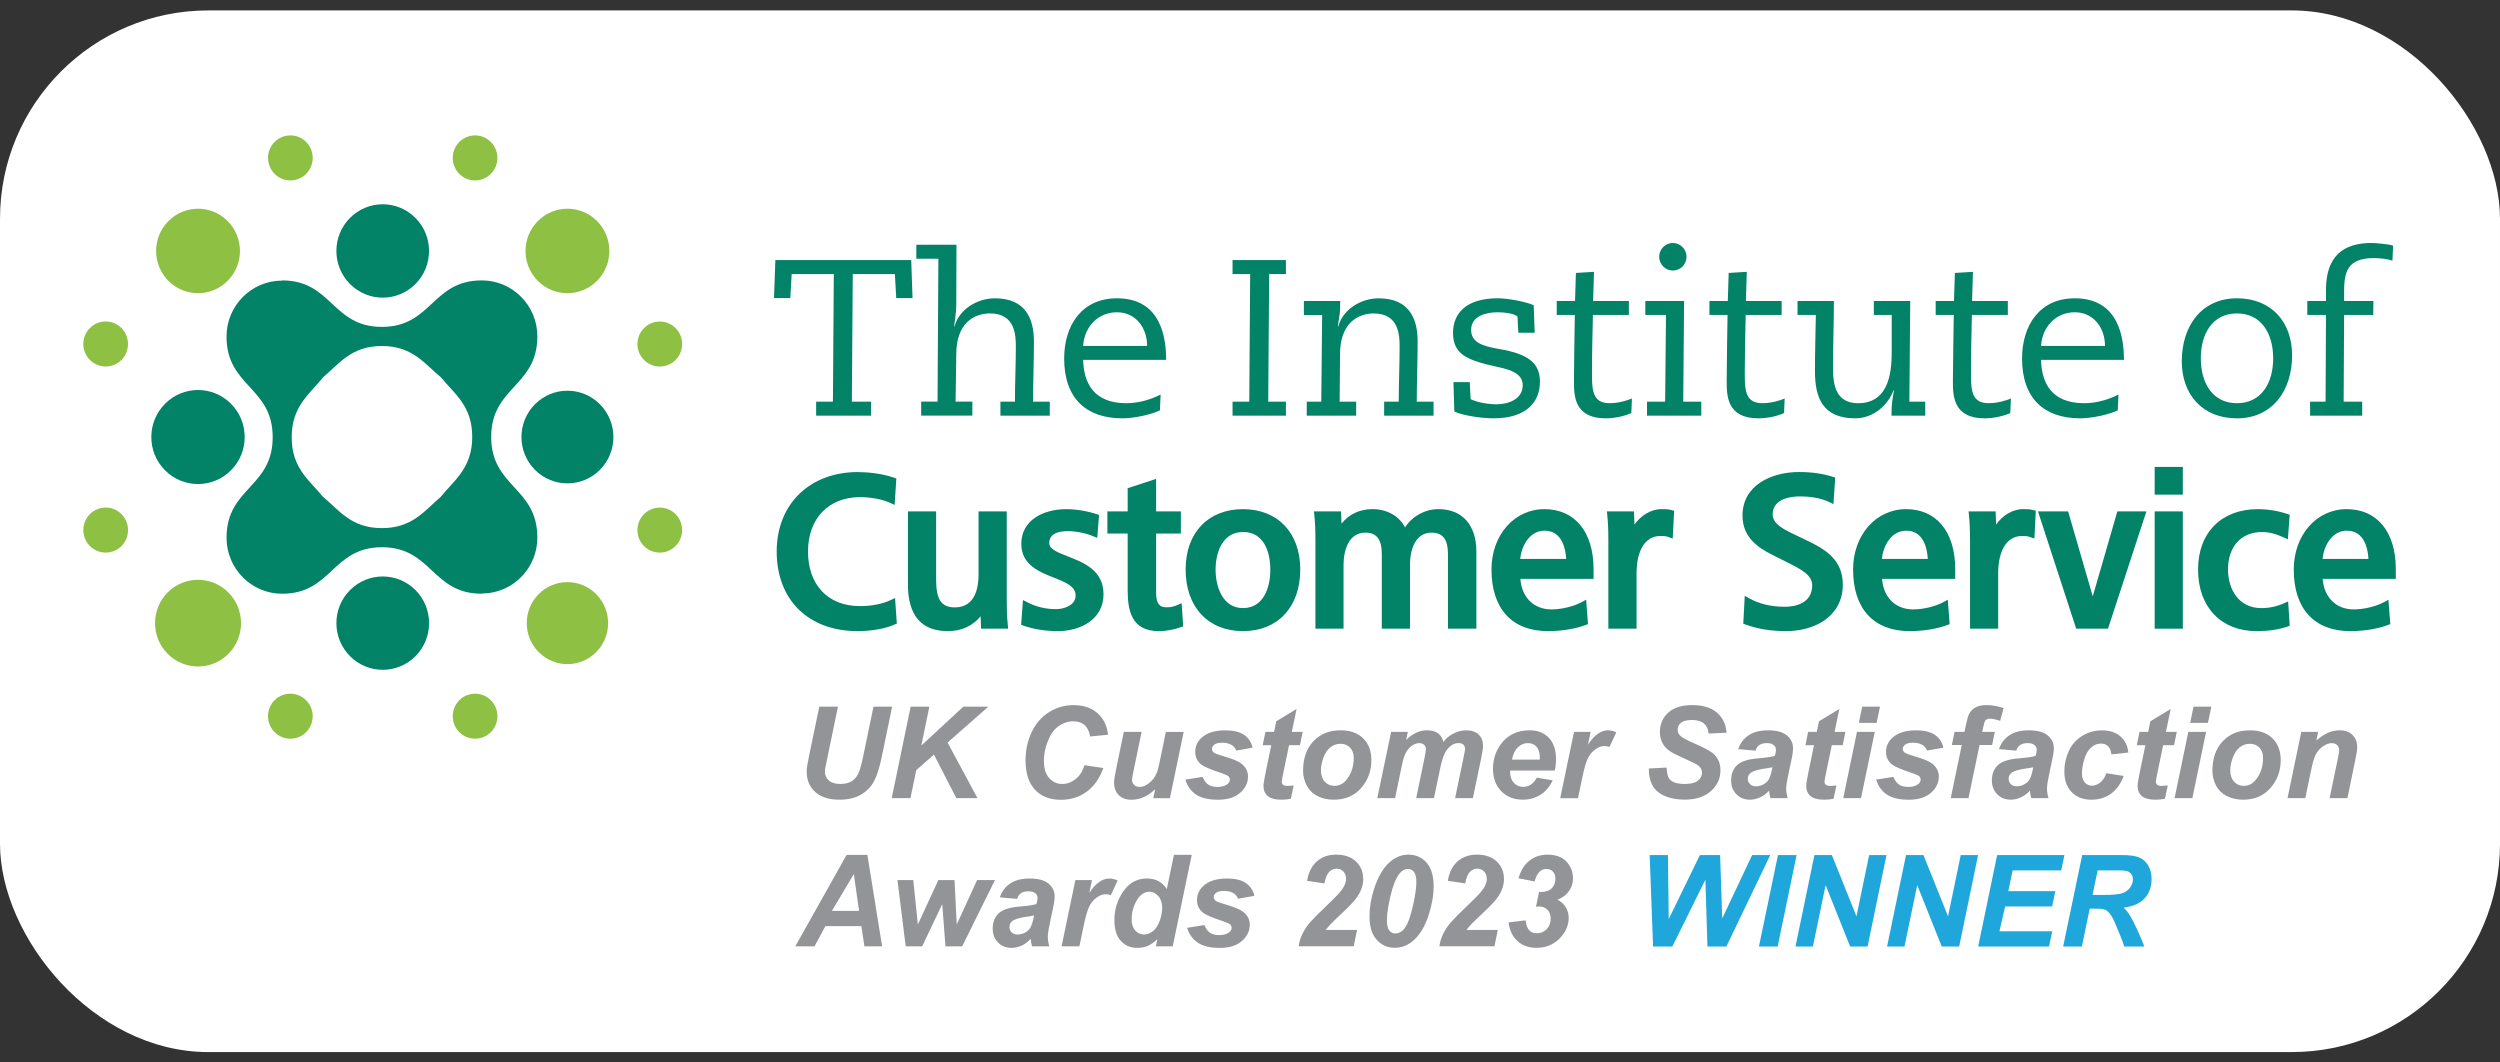 <svg width="120" height="51" viewBox="0 0 120 51" fill="none" xmlns="http://www.w3.org/2000/svg">
<rect x="0" y="0" width="120" height="51" fill="#333333" stroke="none"/>
<rect y="0.5" width="120" height="50" rx="10" fill="white"/>
<g clip-path="url(#clip0_1849_7229)">
<path d="M40.023 13.155H38L37.936 14.308H37.153L37.217 12.484H43.739L43.802 14.308H43.019L42.955 13.155H40.933L40.889 19.279H41.811V19.951H39.175V19.279H39.98L40.023 13.155Z" fill="#028266"/>
<path d="M45.042 12.42H43.984V11.747H45.911L45.901 14.637C45.901 14.882 45.838 15.428 45.795 15.663H45.817C46.048 14.83 46.927 14.318 47.754 14.318C49.258 14.318 49.628 15.342 49.628 16.388C49.628 17.327 49.587 18.427 49.587 19.279H50.389V19.951H48.02V19.279H48.717C48.717 18.427 48.76 17.529 48.76 16.644C48.76 16.11 48.738 15.044 47.522 15.044C46.75 15.044 45.901 15.512 45.901 17.006L45.868 19.278H46.673V19.95H44.217V19.278H45.002L45.042 12.42Z" fill="#028266"/>
<path d="M51.991 17.275C52.023 18.404 52.51 19.354 54.066 19.354C54.66 19.354 55.253 19.174 55.709 18.937L55.677 19.695C55.275 19.899 54.426 20.08 53.876 20.08C52.148 20.08 51.08 19.131 51.08 17.21C51.08 15.589 51.95 14.318 53.613 14.318C55.773 14.318 55.975 16.292 55.975 17.275H51.991ZM55.062 16.604C55.062 15.739 54.521 14.989 53.612 14.989C52.702 14.989 52.043 15.696 51.991 16.604H55.062Z" fill="#028266"/>
<path d="M60.008 13.155H59.162V12.484H61.724V13.155H60.92L60.875 19.279H61.724V19.951H59.162V19.279H59.965L60.008 13.155Z" fill="#028266"/>
<path d="M66.44 19.279H67.139C67.139 18.427 67.181 17.529 67.181 16.645C67.181 16.112 67.159 15.046 65.942 15.046C65.17 15.046 64.322 15.514 64.322 17.008L64.302 19.28H65.096V19.953H62.724V19.28H63.421L63.463 15.12H62.586V14.448H64.331C64.331 14.662 64.321 14.961 64.3 15.109L64.215 15.664H64.237C64.468 14.831 65.347 14.319 66.174 14.319C67.678 14.319 68.047 15.345 68.047 16.389C68.047 17.327 68.004 18.428 68.004 19.28H68.811V19.953H66.439V19.279H66.44Z" fill="#028266"/>
<path d="M73.665 15.972H72.88L72.839 15.193C72.637 15.021 72.13 14.989 71.875 14.989C71.324 14.989 70.615 15.172 70.615 15.833C70.615 16.432 71.144 16.612 71.949 16.75C73.336 16.985 73.917 17.413 73.917 18.319C73.917 19.301 73.262 20.08 71.684 20.08C71.089 20.08 70.147 19.931 69.808 19.749L69.766 18.341H70.549L70.591 19.161C70.92 19.321 71.469 19.407 71.831 19.407C72.402 19.407 73.091 19.161 73.091 18.489C73.091 17.946 72.529 17.753 71.936 17.625C70.475 17.304 69.745 17.049 69.745 15.972C69.745 15.087 70.327 14.317 71.894 14.317C72.348 14.317 73.197 14.467 73.618 14.649L73.665 15.972Z" fill="#028266"/>
<path d="M74.722 14.447H75.602L75.643 13.101L76.512 13.048L76.469 14.447H78.185V15.118H76.459C76.441 16.035 76.415 16.964 76.415 17.881C76.415 18.671 76.415 19.353 77.253 19.353C77.696 19.353 78.099 19.225 78.333 19.129L78.303 19.823C78.028 19.961 77.52 20.08 77.075 20.08C75.55 20.08 75.55 18.981 75.55 18.276C75.55 17.57 75.58 15.918 75.592 15.118H74.723V14.447H74.722Z" fill="#028266"/>
<path d="M79.968 15.118H78.975V14.447H80.836L80.796 19.279H81.662V19.951H79.057V19.279H79.927L79.968 15.118ZM80.297 11.663C80.657 11.663 80.954 11.963 80.954 12.325C80.954 12.686 80.659 12.986 80.297 12.986C79.935 12.986 79.641 12.686 79.641 12.325C79.641 11.963 79.936 11.663 80.297 11.663Z" fill="#028266"/>
<path d="M82.055 14.447H82.934L82.977 13.101L83.846 13.048L83.804 14.447H85.519V15.118H83.793C83.772 16.035 83.749 16.964 83.749 17.881C83.749 18.671 83.749 19.353 84.587 19.353C85.029 19.353 85.433 19.225 85.664 19.129L85.635 19.823C85.359 19.961 84.85 20.08 84.406 20.08C82.881 20.08 82.881 18.981 82.881 18.276C82.881 17.57 82.911 15.918 82.922 15.118H82.053V14.447H82.055Z" fill="#028266"/>
<path d="M86.281 14.447H88.027C88.027 15.449 87.986 16.442 87.986 17.7C87.986 18.5 88.133 19.354 89.193 19.354C90.78 19.354 90.802 17.616 90.802 16.824V15.118H89.944V14.447H91.691L91.65 19.279H92.412V19.951H90.791C90.791 19.739 90.802 19.439 90.824 19.29L90.909 18.733H90.889C90.653 19.386 89.974 20.079 89.045 20.079C87.479 20.079 87.118 19.074 87.118 17.826C87.118 16.823 87.149 15.97 87.16 15.117H86.281V14.447Z" fill="#028266"/>
<path d="M92.913 14.447H93.791L93.834 13.101L94.701 13.048L94.66 14.447H96.376V15.118H94.651C94.63 16.035 94.608 16.964 94.608 17.881C94.608 18.671 94.608 19.353 95.445 19.353C95.889 19.353 96.292 19.225 96.525 19.129L96.493 19.823C96.216 19.961 95.708 20.08 95.263 20.08C93.739 20.08 93.739 18.981 93.739 18.277C93.739 17.573 93.772 15.919 93.781 15.118H92.913V14.447Z" fill="#028266"/>
<path d="M97.969 17.275C98.001 18.404 98.488 19.354 100.044 19.354C100.638 19.354 101.23 19.174 101.687 18.937L101.653 19.695C101.252 19.897 100.403 20.08 99.854 20.08C98.125 20.08 97.059 19.131 97.059 17.21C97.059 15.589 97.926 14.318 99.588 14.318C101.749 14.318 101.949 16.292 101.949 17.275H97.969ZM101.04 16.604C101.04 15.739 100.498 14.989 99.589 14.989C98.679 14.989 98.022 15.696 97.971 16.604H101.04Z" fill="#028266"/>
<path d="M107.374 14.318C109.037 14.318 110.021 15.471 110.021 17.049C110.021 18.798 109.037 20.08 107.374 20.08C105.711 20.08 104.726 18.926 104.726 17.347C104.726 15.6 105.711 14.318 107.374 14.318ZM107.374 19.354C108.538 19.354 109.112 18.393 109.112 17.199C109.112 16.004 108.538 15.044 107.374 15.044C106.21 15.044 105.639 16.004 105.639 17.199C105.639 18.393 106.207 19.354 107.374 19.354Z" fill="#028266"/>
<path d="M114.836 12.516C114.666 12.44 114.253 12.388 113.946 12.388C112.654 12.388 112.517 13.083 112.517 13.999V14.447H113.924L113.916 15.118H112.517L112.495 19.279H113.385V19.951H110.884V19.279H111.628L111.647 15.118H110.75V14.447H111.647V13.913C111.647 12.301 112.474 11.663 113.831 11.663C114.021 11.663 114.678 11.716 114.869 11.791L114.836 12.516Z" fill="#028266"/>
<path d="M41.167 30.294C38.806 30.294 37.281 28.796 37.281 26.475C37.281 24.154 38.915 22.659 41.167 22.659C41.65 22.659 42.364 22.731 42.921 22.932L43.025 22.971L42.941 24.236L42.747 24.145C42.37 23.971 41.812 23.862 41.293 23.862C39.768 23.862 38.784 24.888 38.784 26.476C38.784 28.065 39.736 29.093 41.273 29.093C41.839 29.093 42.358 28.991 42.768 28.797L42.963 28.705L43.048 29.931L42.954 29.971C42.512 30.173 41.845 30.294 41.167 30.294Z" fill="#028266"/>
<path d="M45.496 30.294C44.224 30.294 43.581 29.54 43.581 28.055V24.547H44.934V27.831C44.934 28.783 45.186 29.155 45.837 29.155C46.822 29.155 46.97 28.179 46.97 27.595V24.546H48.324V28.8C48.324 29.105 48.329 29.564 48.375 30.012L48.392 30.177H47.09L47.07 29.581C46.684 30.049 46.147 30.294 45.496 30.294Z" fill="#028266"/>
<path d="M50.79 30.294C50.184 30.294 49.623 30.205 49.121 30.03L49.014 29.991L49.103 28.801L49.301 28.904C49.716 29.124 50.194 29.239 50.683 29.239C51.062 29.239 51.628 29.066 51.628 28.589C51.628 28.167 51.232 27.981 50.578 27.723C49.886 27.452 49.022 27.111 49.022 26.104C49.022 24.954 50.101 24.44 51.171 24.44C51.657 24.44 52.182 24.526 52.646 24.682L52.755 24.72L52.667 25.817L52.479 25.741C52.119 25.588 51.65 25.495 51.254 25.495C50.665 25.495 50.364 25.689 50.364 26.073C50.364 26.36 50.776 26.52 51.254 26.706C52.018 27.004 52.969 27.375 52.969 28.526C52.969 29.741 51.84 30.294 50.79 30.294Z" fill="#028266"/>
<path d="M55.621 30.294C54.304 30.294 54.128 29.297 54.128 28.322V25.61H53.154V24.547H54.128V23.434L55.493 22.986V24.546H56.681V25.609H55.493V28.448C55.493 29.032 55.697 29.151 56.004 29.151C56.181 29.151 56.352 29.115 56.525 29.038L56.718 28.951L56.794 30.062L56.689 30.1C56.362 30.224 55.973 30.294 55.621 30.294Z" fill="#028266"/>
<path d="M59.662 30.294C57.989 30.294 56.91 29.134 56.91 27.339C56.91 25.544 58.016 24.439 59.662 24.439C61.308 24.439 62.413 25.552 62.413 27.339C62.413 29.134 61.335 30.294 59.662 30.294ZM59.662 25.536C58.69 25.536 58.348 26.507 58.348 27.339C58.348 28.171 58.69 29.188 59.662 29.188C60.634 29.188 60.976 28.232 60.976 27.339C60.977 26.916 60.883 25.536 59.662 25.536Z" fill="#028266"/>
<path d="M70.865 30.176H69.502V26.604C69.502 25.885 69.256 25.567 68.707 25.567C67.948 25.567 67.679 26.367 67.679 27.116V30.176H66.326V26.604C66.326 25.885 66.079 25.567 65.53 25.567C64.763 25.567 64.49 26.367 64.49 27.116V30.176H63.14V25.921C63.14 25.425 63.124 25.053 63.086 24.709L63.069 24.546H64.371L64.392 25.134C64.759 24.678 65.266 24.438 65.88 24.438C66.58 24.438 67.162 24.772 67.443 25.315C67.779 24.785 68.398 24.438 69.047 24.438C70.186 24.438 70.866 25.199 70.866 26.474V30.176H70.865Z" fill="#028266"/>
<path d="M74.298 30.294C72.577 30.294 71.591 29.217 71.591 27.339C71.591 25.687 72.682 24.439 74.131 24.439C75.58 24.439 76.491 25.516 76.491 27.319V27.786H72.978C73.039 28.669 73.623 29.252 74.468 29.252C74.953 29.252 75.554 29.106 75.933 28.896L76.135 28.785L76.224 29.957L76.12 29.996C75.625 30.185 74.961 30.294 74.298 30.294ZM72.97 26.829H75.176C75.152 26.377 74.995 25.473 74.141 25.473C73.401 25.472 73.026 26.234 72.97 26.829Z" fill="#028266"/>
<path d="M78.555 30.176H77.201V25.921C77.201 25.435 77.183 25.05 77.148 24.709L77.13 24.546H78.431L78.454 25.177C78.753 24.765 79.211 24.438 79.762 24.438C79.919 24.438 80.079 24.438 80.246 24.487L80.359 24.518L80.29 25.853L80.101 25.781C79.978 25.734 79.839 25.726 79.719 25.726C78.637 25.726 78.555 27.073 78.555 27.487V30.176Z" fill="#028266"/>
<path d="M85.734 30.294C85.006 30.294 84.347 30.186 83.78 29.975L83.677 29.937L83.748 28.599L83.953 28.715C84.434 28.986 85.013 29.124 85.672 29.124C86.066 29.124 86.986 29.022 86.986 28.086C86.986 27.595 86.41 27.306 85.852 27.025L85.087 26.64C84.37 26.285 83.64 25.781 83.64 24.747C83.64 23.303 85.006 22.657 86.359 22.657C86.957 22.657 87.489 22.732 87.981 22.888L88.091 22.924L88.005 24.198L87.81 24.101C87.327 23.863 86.719 23.827 86.401 23.827C86.007 23.827 85.089 23.912 85.089 24.693C85.089 25.125 85.553 25.381 86.073 25.626L86.826 25.989C87.613 26.372 88.455 26.878 88.455 28.055C88.455 29.602 87.089 30.294 85.734 30.294Z" fill="#028266"/>
<path d="M91.66 30.294C89.937 30.294 88.948 29.217 88.948 27.339C88.948 25.687 90.042 24.439 91.491 24.439C92.94 24.439 93.85 25.517 93.85 27.319V27.786H90.339C90.4 28.669 90.983 29.252 91.829 29.252C92.315 29.252 92.916 29.106 93.294 28.896L93.493 28.785L93.584 29.957L93.481 29.996C92.986 30.185 92.322 30.294 91.66 30.294ZM90.329 26.829H92.534C92.511 26.377 92.354 25.473 91.502 25.473C90.76 25.472 90.386 26.234 90.329 26.829Z" fill="#028266"/>
<path d="M95.912 30.176H94.562V25.921C94.562 25.435 94.543 25.05 94.507 24.709L94.492 24.546H95.791L95.811 25.177C96.112 24.765 96.568 24.438 97.122 24.438C97.278 24.438 97.438 24.438 97.606 24.487L97.72 24.518L97.651 25.853L97.458 25.781C97.338 25.734 97.198 25.726 97.079 25.726C95.998 25.726 95.912 27.073 95.912 27.487V30.176Z" fill="#028266"/>
<path d="M101.184 30.177H99.657L97.823 24.547H99.27L100.452 28.626L101.633 24.547H103.027L101.184 30.177Z" fill="#028266"/>
<path d="M104.775 30.177H103.424V24.547H104.775V30.177ZM104.775 23.743H103.424V22.412H104.775V23.743Z" fill="#028266"/>
<path d="M108.311 30.294C106.608 30.294 105.507 29.134 105.507 27.339C105.507 25.544 106.654 24.44 108.366 24.44C108.85 24.44 109.346 24.52 109.799 24.672L109.906 24.708L109.817 25.89L109.626 25.801C109.256 25.625 108.904 25.537 108.586 25.537C107.574 25.537 106.945 26.229 106.945 27.34C106.945 28.26 107.438 29.189 108.544 29.189C108.922 29.189 109.291 29.109 109.638 28.955L109.831 28.869L109.906 30.038L109.799 30.075C109.359 30.224 108.888 30.294 108.311 30.294Z" fill="#028266"/>
<path d="M112.81 30.294C111.088 30.294 110.1 29.217 110.1 27.339C110.1 25.687 111.191 24.439 112.64 24.439C114.089 24.439 114.999 25.517 114.999 27.319V27.786H111.49C111.549 28.669 112.132 29.252 112.979 29.252C113.465 29.252 114.065 29.106 114.444 28.896L114.644 28.785L114.734 29.957L114.629 29.996C114.139 30.185 113.472 30.294 112.81 30.294ZM111.483 26.829H113.686C113.661 26.377 113.508 25.473 112.652 25.473C111.913 25.472 111.536 26.234 111.483 26.829Z" fill="#028266"/>
<path d="M14.695 33.614C14.276 33.192 13.598 33.192 13.178 33.612C12.759 34.036 12.76 34.718 13.178 35.14C13.598 35.563 14.275 35.566 14.695 35.142C15.114 34.72 15.114 34.036 14.695 33.614Z" fill="#8EC044"/>
<path d="M10.966 28.442C10.16 27.63 8.852 27.627 8.045 28.439C7.239 29.252 7.241 30.57 8.047 31.382C8.852 32.194 10.159 32.194 10.966 31.382C11.771 30.569 11.771 29.253 10.966 28.442Z" fill="#8EC044"/>
<path d="M5.83 24.678C5.412 24.257 4.733 24.259 4.314 24.679C3.895 25.101 3.895 25.786 4.314 26.207C4.735 26.63 5.415 26.63 5.833 26.209C6.25 25.787 6.25 25.102 5.831 24.678" fill="#8EC044"/>
<path d="M23.562 33.612C23.142 33.192 22.464 33.192 22.045 33.612C21.628 34.035 21.626 34.719 22.045 35.141C22.465 35.563 23.145 35.563 23.562 35.141C23.981 34.719 23.981 34.035 23.562 33.612Z" fill="#8EC044"/>
<path d="M5.83 15.748C5.412 15.326 4.732 15.326 4.314 15.747C3.894 16.171 3.895 16.853 4.314 17.275C4.734 17.697 5.411 17.698 5.83 17.276C6.248 16.855 6.248 16.171 5.83 15.748Z" fill="#8EC044"/>
<path d="M28.616 28.519C27.854 27.75 26.617 27.75 25.855 28.519C25.093 29.287 25.093 30.533 25.855 31.3C26.617 32.069 27.855 32.071 28.616 31.301C29.38 30.535 29.38 29.287 28.616 28.519Z" fill="#8EC044"/>
<path d="M10.928 10.612C10.142 9.821 8.869 9.821 8.082 10.613C7.296 11.405 7.296 12.689 8.082 13.48C8.868 14.271 10.142 14.271 10.928 13.479C11.714 12.689 11.714 11.403 10.928 10.612Z" fill="#8EC044"/>
<path d="M30.91 26.209C31.329 26.631 32.01 26.63 32.428 26.209C32.846 25.786 32.846 25.102 32.428 24.68C32.009 24.259 31.331 24.259 30.91 24.68C30.493 25.102 30.491 25.787 30.91 26.209Z" fill="#8EC044"/>
<path d="M13.179 8.344C13.6 8.766 14.277 8.768 14.697 8.344C15.114 7.922 15.114 7.237 14.697 6.816C14.278 6.393 13.6 6.393 13.179 6.816C12.762 7.237 12.762 7.921 13.179 8.343" fill="#8EC044"/>
<path d="M30.912 17.277C31.331 17.699 32.008 17.7 32.429 17.277C32.847 16.855 32.847 16.17 32.429 15.75C32.01 15.328 31.331 15.328 30.912 15.75C30.49 16.172 30.493 16.854 30.912 17.277Z" fill="#8EC044"/>
<path d="M25.814 13.48C26.599 14.271 27.873 14.271 28.659 13.479C29.445 12.688 29.446 11.403 28.659 10.612C27.874 9.82 26.6 9.821 25.814 10.613C25.028 11.405 25.028 12.689 25.814 13.48Z" fill="#8EC044"/>
<path d="M22.045 8.344C22.464 8.766 23.142 8.768 23.562 8.344C23.981 7.922 23.98 7.237 23.562 6.816C23.142 6.394 22.464 6.394 22.045 6.816C21.626 7.237 21.628 7.921 22.045 8.343" fill="#8EC044"/>
<path d="M16.799 28.326C15.93 29.201 15.93 30.62 16.799 31.495C17.668 32.37 19.076 32.37 19.945 31.495C20.813 30.619 20.813 29.201 19.945 28.326C19.076 27.452 17.669 27.452 16.8 28.326" fill="#028266"/>
<path d="M11.089 19.382C10.214 18.5 8.796 18.5 7.92 19.382C7.045 20.264 7.045 21.694 7.92 22.573C8.795 23.455 10.213 23.455 11.089 22.573C11.964 21.694 11.964 20.264 11.089 19.382Z" fill="#028266"/>
<path d="M28.797 19.406C27.935 18.537 26.537 18.537 25.676 19.406C24.814 20.275 24.814 21.682 25.676 22.551C26.537 23.419 27.935 23.419 28.797 22.551C29.659 21.682 29.659 20.275 28.797 19.406Z" fill="#028266"/>
<path d="M19.943 13.631C20.811 12.755 20.811 11.337 19.943 10.462C19.075 9.586 17.668 9.586 16.798 10.462C15.929 11.338 15.93 12.756 16.798 13.63C17.668 14.506 19.075 14.506 19.945 13.63" fill="#028266"/>
<path d="M25.792 16.17C25.792 16.17 25.793 16.161 25.793 16.156V16.145C25.793 14.662 24.598 13.459 23.126 13.459C20.73 13.459 20.73 15.691 18.332 15.691C15.935 15.691 15.936 13.459 13.54 13.459V13.469C12.068 13.469 10.873 14.671 10.873 16.156C10.873 18.569 13.089 18.569 13.089 20.984C13.089 23.4 10.889 23.4 10.874 25.789C10.874 25.794 10.874 25.799 10.874 25.803V25.813C10.874 27.296 12.069 28.499 13.541 28.499C15.937 28.499 15.937 26.267 18.334 26.267C20.73 26.267 20.731 28.499 23.127 28.499V28.488C24.416 28.488 25.491 27.567 25.739 26.344C25.774 26.169 25.793 25.988 25.793 25.803C25.793 23.387 23.577 23.387 23.577 20.974C23.577 18.569 25.777 18.559 25.793 16.17M15.498 23.84C14.851 23.05 14.001 22.48 14.001 20.984C14.001 19.489 14.875 18.902 15.524 18.095C16.296 17.446 16.865 16.608 18.334 16.608C19.802 16.608 20.384 17.465 21.168 18.116C21.816 18.909 22.667 19.477 22.667 20.974C22.667 22.472 21.794 23.055 21.143 23.862C20.371 24.511 19.802 25.349 18.332 25.349C16.848 25.349 16.283 24.491 15.498 23.84Z" fill="#028266"/>
<path d="M39.327 33.919H40.222L39.729 36.303L39.607 36.891C39.599 36.941 39.595 36.988 39.595 37.032C39.595 37.206 39.658 37.348 39.784 37.461C39.909 37.574 40.093 37.63 40.332 37.63C40.547 37.63 40.726 37.59 40.866 37.508C41.007 37.425 41.116 37.304 41.194 37.142C41.272 36.98 41.35 36.705 41.429 36.319L41.928 33.919H42.823L42.326 36.321C42.221 36.827 42.1 37.213 41.963 37.481C41.827 37.748 41.62 37.967 41.342 38.133C41.065 38.301 40.714 38.385 40.29 38.385C39.782 38.385 39.394 38.26 39.125 38.01C38.856 37.759 38.721 37.437 38.721 37.044C38.721 36.962 38.728 36.873 38.741 36.778C38.749 36.714 38.784 36.532 38.845 36.233L39.327 33.919Z" fill="#929497"/>
<path d="M42.802 38.311L43.711 33.921H44.609L44.223 35.787L46.238 33.921H47.438L45.483 35.643L46.919 38.311H45.904L44.828 36.221L43.98 36.967L43.702 38.311H42.802Z" fill="#929497"/>
<path d="M52.057 36.73L52.96 36.867C52.783 37.36 52.519 37.737 52.166 37.998C51.813 38.258 51.4 38.39 50.927 38.39C50.393 38.39 49.977 38.228 49.676 37.904C49.375 37.58 49.226 37.111 49.226 36.497C49.226 35.997 49.327 35.541 49.528 35.126C49.728 34.712 50.007 34.395 50.364 34.176C50.721 33.956 51.109 33.846 51.529 33.846C52.001 33.846 52.383 33.973 52.674 34.227C52.965 34.482 53.137 34.828 53.188 35.267L52.328 35.351C52.281 35.096 52.189 34.91 52.053 34.795C51.917 34.68 51.736 34.623 51.51 34.623C51.261 34.623 51.031 34.7 50.816 34.852C50.6 35.004 50.429 35.24 50.3 35.563C50.17 35.886 50.106 36.207 50.106 36.529C50.106 36.881 50.19 37.152 50.357 37.343C50.525 37.535 50.733 37.63 50.983 37.63C51.214 37.63 51.427 37.554 51.621 37.402C51.817 37.251 51.962 37.027 52.057 36.73Z" fill="#929497"/>
<path d="M53.943 35.13H54.797L54.407 37.014C54.36 37.24 54.336 37.381 54.336 37.436C54.336 37.528 54.37 37.607 54.437 37.673C54.504 37.739 54.59 37.773 54.695 37.773C54.77 37.773 54.844 37.758 54.917 37.73C54.991 37.7 55.066 37.657 55.144 37.598C55.221 37.539 55.29 37.472 55.352 37.396C55.413 37.32 55.471 37.221 55.525 37.097C55.563 37.005 55.603 36.855 55.647 36.648L55.962 35.133H56.816L56.156 38.314H55.359L55.448 37.882C55.099 38.219 54.72 38.388 54.31 38.388C54.051 38.388 53.846 38.314 53.697 38.164C53.549 38.014 53.475 37.813 53.475 37.562C53.475 37.452 53.509 37.233 53.576 36.905L53.943 35.13Z" fill="#929497"/>
<path d="M56.898 37.422L57.725 37.291C57.798 37.466 57.89 37.591 57.999 37.663C58.108 37.736 58.257 37.773 58.445 37.773C58.632 37.773 58.794 37.728 58.911 37.641C58.993 37.581 59.033 37.509 59.033 37.423C59.033 37.365 59.012 37.314 58.971 37.267C58.927 37.223 58.809 37.169 58.617 37.105C58.102 36.934 57.782 36.797 57.66 36.698C57.467 36.542 57.371 36.339 57.371 36.087C57.371 35.836 57.463 35.618 57.65 35.437C57.909 35.183 58.295 35.057 58.806 35.057C59.213 35.057 59.52 35.132 59.728 35.281C59.936 35.431 60.068 35.633 60.124 35.89L59.336 36.027C59.295 35.912 59.227 35.825 59.134 35.767C59.007 35.69 58.855 35.65 58.676 35.65C58.497 35.65 58.369 35.68 58.291 35.74C58.214 35.8 58.175 35.869 58.175 35.946C58.175 36.023 58.215 36.092 58.294 36.144C58.344 36.175 58.503 36.232 58.772 36.312C59.189 36.433 59.466 36.553 59.608 36.671C59.806 36.837 59.905 37.037 59.905 37.27C59.905 37.572 59.779 37.833 59.527 38.055C59.275 38.277 58.921 38.387 58.463 38.387C58.005 38.387 57.655 38.303 57.406 38.135C57.157 37.964 56.987 37.727 56.898 37.422Z" fill="#929497"/>
<path d="M60.609 35.768L60.74 35.13H61.156L61.26 34.621L62.237 34.029L62.008 35.13H62.528L62.398 35.768H61.874L61.598 37.1C61.548 37.342 61.524 37.479 61.524 37.514C61.524 37.58 61.544 37.632 61.586 37.668C61.627 37.705 61.703 37.724 61.812 37.724C61.85 37.724 61.944 37.716 62.095 37.703L61.961 38.341C61.814 38.37 61.664 38.386 61.509 38.386C61.209 38.386 60.989 38.327 60.852 38.211C60.715 38.094 60.647 37.932 60.647 37.724C60.647 37.625 60.684 37.4 60.757 37.046L61.021 35.768H60.609Z" fill="#929497"/>
<path d="M62.548 36.99C62.548 36.401 62.714 35.931 63.042 35.581C63.372 35.23 63.806 35.055 64.343 35.055C64.808 35.055 65.172 35.184 65.434 35.443C65.695 35.702 65.826 36.049 65.826 36.487C65.826 37.002 65.663 37.448 65.335 37.823C65.007 38.198 64.57 38.386 64.021 38.386C63.724 38.386 63.46 38.326 63.231 38.207C63.001 38.087 62.829 37.917 62.717 37.698C62.604 37.477 62.548 37.242 62.548 36.99ZM64.98 36.375C64.98 36.172 64.921 36.009 64.803 35.886C64.685 35.763 64.533 35.702 64.346 35.702C64.16 35.702 63.998 35.76 63.856 35.874C63.713 35.989 63.602 36.155 63.523 36.374C63.444 36.593 63.404 36.794 63.404 36.978C63.404 37.206 63.465 37.386 63.588 37.52C63.711 37.654 63.865 37.721 64.052 37.721C64.285 37.721 64.481 37.621 64.64 37.418C64.866 37.132 64.98 36.785 64.98 36.375Z" fill="#929497"/>
<path d="M66.774 35.13H67.576L67.496 35.517C67.809 35.209 68.138 35.055 68.484 35.055C68.721 35.055 68.905 35.106 69.034 35.205C69.163 35.304 69.245 35.443 69.281 35.618C69.389 35.459 69.546 35.325 69.751 35.217C69.956 35.109 70.168 35.055 70.387 35.055C70.639 35.055 70.835 35.123 70.975 35.259C71.116 35.395 71.186 35.574 71.186 35.798C71.186 35.908 71.157 36.097 71.103 36.367L70.698 38.31H69.845L70.249 36.367C70.299 36.123 70.323 35.985 70.323 35.953C70.323 35.865 70.297 35.796 70.244 35.745C70.192 35.693 70.113 35.669 70.008 35.669C69.796 35.669 69.606 35.782 69.441 36.007C69.32 36.169 69.217 36.455 69.131 36.867L68.831 38.311H67.977L68.375 36.389C68.42 36.167 68.443 36.023 68.443 35.957C68.443 35.874 68.415 35.804 68.358 35.751C68.302 35.697 68.224 35.67 68.124 35.67C68.031 35.67 67.936 35.698 67.836 35.753C67.737 35.81 67.649 35.886 67.575 35.984C67.501 36.082 67.436 36.207 67.383 36.362C67.358 36.434 67.321 36.596 67.267 36.85L66.964 38.311H66.11L66.774 35.13Z" fill="#929497"/>
<path d="M74.629 36.986H72.488C72.486 37.02 72.486 37.046 72.486 37.063C72.486 37.276 72.546 37.446 72.666 37.575C72.785 37.705 72.932 37.77 73.105 37.77C73.388 37.77 73.609 37.623 73.767 37.327L74.53 37.456C74.382 37.765 74.183 37.998 73.934 38.153C73.685 38.307 73.406 38.385 73.097 38.385C72.674 38.385 72.328 38.25 72.062 37.979C71.797 37.707 71.664 37.35 71.664 36.905C71.664 36.46 71.783 36.082 72.023 35.743C72.351 35.285 72.817 35.054 73.424 35.054C73.809 35.054 74.118 35.174 74.345 35.415C74.573 35.655 74.688 35.992 74.688 36.425C74.688 36.634 74.668 36.821 74.629 36.986ZM73.909 36.462C73.912 36.424 73.912 36.396 73.912 36.375C73.912 36.14 73.859 35.963 73.755 35.845C73.65 35.727 73.509 35.669 73.332 35.669C73.156 35.669 72.997 35.736 72.859 35.87C72.719 36.004 72.625 36.201 72.575 36.462H73.909Z" fill="#929497"/>
<path d="M75.553 35.13H76.349L76.222 35.747C76.519 35.286 76.841 35.055 77.187 35.055C77.31 35.055 77.442 35.086 77.583 35.149L77.255 35.853C77.179 35.825 77.096 35.811 77.008 35.811C76.861 35.811 76.712 35.867 76.561 35.979C76.409 36.091 76.291 36.24 76.206 36.427C76.12 36.613 76.036 36.91 75.952 37.315L75.744 38.312H74.891L75.553 35.13Z" fill="#929497"/>
<path d="M79.144 36.888L79.998 36.843C80.01 37.116 80.056 37.301 80.138 37.397C80.268 37.553 80.51 37.63 80.864 37.63C81.157 37.63 81.369 37.578 81.499 37.472C81.629 37.367 81.695 37.239 81.695 37.089C81.695 36.959 81.642 36.85 81.534 36.759C81.459 36.693 81.252 36.586 80.915 36.439C80.576 36.292 80.33 36.168 80.174 36.07C80.019 35.971 79.897 35.843 79.808 35.685C79.719 35.526 79.674 35.342 79.674 35.13C79.674 34.761 79.807 34.454 80.072 34.21C80.338 33.966 80.722 33.844 81.225 33.844C81.728 33.844 82.132 33.966 82.412 34.206C82.692 34.448 82.847 34.77 82.875 35.171L82.015 35.21C81.993 35 81.918 34.839 81.789 34.728C81.66 34.616 81.47 34.56 81.218 34.56C80.966 34.56 80.793 34.604 80.687 34.691C80.581 34.779 80.528 34.89 80.528 35.023C80.528 35.15 80.576 35.253 80.674 35.335C80.771 35.418 80.985 35.534 81.319 35.68C81.821 35.897 82.14 36.074 82.276 36.21C82.481 36.41 82.582 36.666 82.582 36.979C82.582 37.367 82.429 37.698 82.125 37.971C81.821 38.246 81.397 38.383 80.854 38.383C80.479 38.383 80.155 38.32 79.88 38.193C79.606 38.067 79.412 37.89 79.299 37.665C79.189 37.441 79.137 37.181 79.144 36.888Z" fill="#929497"/>
<path d="M84.267 36.032L83.434 35.959C83.529 35.676 83.694 35.454 83.932 35.295C84.169 35.135 84.482 35.055 84.873 35.055C85.264 35.055 85.579 35.138 85.774 35.302C85.968 35.466 86.065 35.668 86.065 35.906C86.065 36.001 86.056 36.103 86.04 36.211C86.022 36.319 85.964 36.602 85.863 37.061C85.78 37.44 85.737 37.706 85.737 37.857C85.737 37.993 85.762 38.144 85.809 38.31H84.98C84.946 38.195 84.925 38.075 84.918 37.951C84.793 38.09 84.649 38.197 84.487 38.272C84.325 38.347 84.161 38.385 83.996 38.385C83.734 38.385 83.519 38.299 83.349 38.126C83.178 37.953 83.093 37.731 83.093 37.46C83.093 37.157 83.186 36.914 83.374 36.732C83.562 36.551 83.896 36.44 84.377 36.402C84.784 36.368 85.056 36.328 85.192 36.28C85.227 36.16 85.246 36.064 85.246 35.993C85.246 35.901 85.209 35.823 85.136 35.762C85.063 35.701 84.953 35.669 84.808 35.669C84.656 35.669 84.536 35.701 84.447 35.763C84.358 35.826 84.298 35.915 84.267 36.032ZM85.078 36.828C85.026 36.842 84.957 36.855 84.873 36.867C84.444 36.919 84.165 36.995 84.035 37.096C83.942 37.168 83.895 37.265 83.895 37.386C83.895 37.486 83.93 37.57 84.002 37.639C84.074 37.708 84.168 37.742 84.285 37.742C84.414 37.742 84.534 37.71 84.649 37.648C84.763 37.585 84.847 37.504 84.905 37.405C84.961 37.305 85.011 37.152 85.054 36.942L85.078 36.828Z" fill="#929497"/>
<path d="M86.661 35.768L86.791 35.13H87.208L87.311 34.621L88.289 34.029L88.06 35.13H88.58L88.45 35.768H87.926L87.65 37.1C87.6 37.342 87.576 37.479 87.576 37.514C87.576 37.58 87.596 37.632 87.638 37.668C87.679 37.705 87.755 37.724 87.864 37.724C87.902 37.724 87.996 37.716 88.147 37.703L88.013 38.341C87.865 38.37 87.716 38.386 87.561 38.386C87.26 38.386 87.041 38.327 86.903 38.211C86.767 38.094 86.699 37.932 86.699 37.724C86.699 37.625 86.735 37.4 86.808 37.046L87.073 35.768H86.661Z" fill="#929497"/>
<path d="M89.135 35.13H89.989L89.329 38.311H88.476L89.135 35.13ZM89.385 33.919H90.239L90.078 34.698H89.224L89.385 33.919Z" fill="#929497"/>
<path d="M90.057 37.422L90.883 37.291C90.957 37.466 91.048 37.591 91.157 37.663C91.266 37.736 91.415 37.773 91.603 37.773C91.791 37.773 91.953 37.728 92.069 37.641C92.151 37.581 92.191 37.509 92.191 37.423C92.191 37.365 92.171 37.314 92.129 37.267C92.085 37.223 91.967 37.169 91.775 37.105C91.26 36.934 90.941 36.797 90.818 36.698C90.625 36.542 90.529 36.339 90.529 36.087C90.529 35.836 90.622 35.618 90.808 35.437C91.067 35.183 91.453 35.057 91.965 35.057C92.371 35.057 92.678 35.132 92.886 35.281C93.095 35.431 93.226 35.633 93.282 35.89L92.494 36.027C92.453 35.912 92.385 35.825 92.292 35.767C92.166 35.69 92.013 35.65 91.834 35.65C91.655 35.65 91.528 35.68 91.45 35.74C91.372 35.8 91.333 35.869 91.333 35.946C91.333 36.023 91.373 36.092 91.452 36.144C91.502 36.175 91.662 36.232 91.931 36.312C92.347 36.433 92.625 36.553 92.766 36.671C92.964 36.837 93.063 37.037 93.063 37.27C93.063 37.572 92.938 37.833 92.686 38.055C92.433 38.277 92.079 38.387 91.621 38.387C91.163 38.387 90.813 38.303 90.564 38.135C90.315 37.964 90.147 37.727 90.057 37.422Z" fill="#929497"/>
<path d="M95.752 35.13L95.622 35.76H95.018L94.488 38.311H93.635L94.164 35.76H93.688L93.819 35.13H94.295L94.363 34.804C94.419 34.536 94.471 34.356 94.52 34.262C94.587 34.134 94.688 34.032 94.822 33.957C94.956 33.883 95.13 33.844 95.347 33.844C95.609 33.844 95.884 33.892 96.174 33.988L96.007 34.601C95.802 34.532 95.637 34.497 95.51 34.497C95.412 34.497 95.341 34.528 95.293 34.59C95.261 34.631 95.229 34.735 95.195 34.904L95.147 35.129H95.752V35.13Z" fill="#929497"/>
<path d="M96.784 36.032L95.951 35.959C96.046 35.676 96.212 35.454 96.449 35.295C96.687 35.135 97 35.055 97.391 35.055C97.781 35.055 98.097 35.138 98.292 35.302C98.485 35.466 98.583 35.668 98.583 35.906C98.583 36.001 98.574 36.103 98.557 36.211C98.54 36.319 98.481 36.602 98.38 37.061C98.298 37.44 98.255 37.706 98.255 37.857C98.255 37.993 98.279 38.144 98.327 38.31H97.498C97.464 38.195 97.443 38.075 97.436 37.951C97.31 38.09 97.166 38.197 97.005 38.272C96.843 38.347 96.678 38.385 96.514 38.385C96.252 38.385 96.037 38.299 95.866 38.126C95.696 37.953 95.61 37.731 95.61 37.46C95.61 37.157 95.704 36.914 95.892 36.732C96.079 36.551 96.414 36.44 96.895 36.402C97.302 36.368 97.573 36.328 97.71 36.28C97.745 36.16 97.763 36.064 97.763 35.993C97.763 35.901 97.727 35.823 97.654 35.762C97.581 35.701 97.471 35.669 97.326 35.669C97.174 35.669 97.053 35.701 96.964 35.763C96.877 35.826 96.816 35.915 96.784 36.032ZM97.596 36.828C97.545 36.842 97.476 36.855 97.392 36.867C96.963 36.919 96.684 36.995 96.554 37.096C96.46 37.168 96.414 37.265 96.414 37.386C96.414 37.486 96.449 37.57 96.521 37.639C96.593 37.708 96.687 37.742 96.804 37.742C96.933 37.742 97.053 37.71 97.168 37.648C97.282 37.585 97.366 37.504 97.423 37.405C97.479 37.305 97.529 37.152 97.573 36.942L97.596 36.828Z" fill="#929497"/>
<path d="M101.107 37.113L101.936 37.248C101.8 37.619 101.597 37.901 101.33 38.095C101.062 38.289 100.751 38.386 100.399 38.386C99.998 38.386 99.678 38.266 99.442 38.024C99.206 37.782 99.088 37.45 99.088 37.027C99.088 36.681 99.16 36.355 99.302 36.048C99.445 35.74 99.66 35.498 99.948 35.322C100.235 35.145 100.55 35.057 100.892 35.057C101.265 35.057 101.562 35.155 101.784 35.35C102.005 35.546 102.131 35.804 102.159 36.123L101.347 36.21C101.327 36.032 101.272 35.902 101.185 35.817C101.097 35.734 100.981 35.691 100.839 35.691C100.674 35.691 100.521 35.752 100.379 35.876C100.236 36 100.127 36.185 100.05 36.432C99.973 36.678 99.935 36.909 99.935 37.125C99.935 37.313 99.98 37.457 100.072 37.559C100.163 37.661 100.276 37.713 100.414 37.713C100.551 37.713 100.683 37.662 100.81 37.563C100.936 37.462 101.036 37.313 101.107 37.113Z" fill="#929497"/>
<path d="M102.566 35.768L102.697 35.13H103.113L103.217 34.621L104.194 34.029L103.965 35.13H104.485L104.355 35.768H103.832L103.555 37.1C103.505 37.342 103.481 37.479 103.481 37.514C103.481 37.58 103.502 37.632 103.543 37.668C103.584 37.705 103.66 37.724 103.769 37.724C103.807 37.724 103.901 37.716 104.052 37.703L103.918 38.341C103.771 38.37 103.621 38.386 103.466 38.386C103.165 38.386 102.946 38.327 102.809 38.211C102.672 38.094 102.604 37.932 102.604 37.724C102.604 37.625 102.641 37.4 102.714 37.046L102.978 35.768H102.566Z" fill="#929497"/>
<path d="M105.04 35.13H105.893L105.233 38.311H104.38L105.04 35.13ZM105.289 33.919H106.143L105.982 34.698H105.129L105.289 33.919Z" fill="#929497"/>
<path d="M106.196 36.99C106.196 36.401 106.362 35.931 106.691 35.581C107.021 35.23 107.454 35.055 107.991 35.055C108.456 35.055 108.82 35.184 109.082 35.443C109.344 35.702 109.474 36.049 109.474 36.487C109.474 37.002 109.311 37.448 108.983 37.823C108.656 38.198 108.219 38.386 107.67 38.386C107.373 38.386 107.108 38.326 106.879 38.207C106.649 38.087 106.478 37.917 106.366 37.698C106.252 37.477 106.196 37.242 106.196 36.99ZM108.628 36.375C108.628 36.172 108.569 36.009 108.451 35.886C108.333 35.763 108.181 35.702 107.995 35.702C107.808 35.702 107.646 35.76 107.504 35.874C107.362 35.989 107.251 36.155 107.172 36.374C107.092 36.593 107.052 36.794 107.052 36.978C107.052 37.206 107.113 37.386 107.236 37.52C107.359 37.654 107.514 37.721 107.7 37.721C107.934 37.721 108.13 37.621 108.288 37.418C108.515 37.132 108.628 36.785 108.628 36.375Z" fill="#929497"/>
<path d="M110.462 35.13H111.27L111.188 35.544C111.39 35.368 111.579 35.243 111.754 35.168C111.929 35.093 112.114 35.055 112.308 35.055C112.567 35.055 112.772 35.13 112.922 35.28C113.071 35.43 113.146 35.628 113.146 35.876C113.146 35.988 113.113 36.2 113.047 36.512L112.676 38.311H111.822L112.197 36.505C112.253 36.236 112.28 36.075 112.28 36.023C112.28 35.914 112.248 35.827 112.184 35.764C112.119 35.702 112.029 35.67 111.915 35.67C111.789 35.67 111.65 35.723 111.498 35.828C111.346 35.934 111.225 36.074 111.139 36.248C111.076 36.372 111.004 36.624 110.925 37.006L110.654 38.311H109.801L110.462 35.13Z" fill="#929497"/>
<path d="M41.346 44.454H39.619L39.096 45.424H38.174L40.638 41.033H41.634L42.342 45.424H41.492L41.346 44.454ZM41.236 43.722L40.983 41.956L39.931 43.722H41.236Z" fill="#929497"/>
<path d="M46.184 45.424H45.382L45.227 43.4L44.264 45.424H43.474L43.078 42.243H43.837L44.057 44.375L45.041 42.243H45.817L45.924 44.375L46.901 42.243H47.758L46.184 45.424Z" fill="#929497"/>
<path d="M48.824 43.145L47.991 43.072C48.086 42.789 48.252 42.567 48.489 42.407C48.726 42.248 49.04 42.168 49.431 42.168C49.821 42.168 50.137 42.25 50.332 42.415C50.525 42.579 50.623 42.78 50.623 43.018C50.623 43.114 50.614 43.216 50.597 43.324C50.58 43.432 50.522 43.715 50.42 44.174C50.338 44.553 50.295 44.819 50.295 44.97C50.295 45.106 50.319 45.257 50.367 45.423H49.538C49.504 45.307 49.483 45.187 49.476 45.063C49.35 45.203 49.206 45.31 49.045 45.385C48.883 45.46 48.718 45.498 48.554 45.498C48.292 45.498 48.077 45.412 47.906 45.239C47.736 45.066 47.65 44.844 47.65 44.573C47.65 44.27 47.744 44.027 47.932 43.845C48.119 43.664 48.453 43.553 48.935 43.515C49.342 43.481 49.613 43.44 49.75 43.392C49.785 43.272 49.803 43.177 49.803 43.105C49.803 43.014 49.767 42.936 49.694 42.875C49.62 42.813 49.511 42.782 49.366 42.782C49.214 42.782 49.093 42.813 49.004 42.876C48.916 42.94 48.856 43.029 48.824 43.145ZM49.635 43.942C49.584 43.956 49.516 43.969 49.431 43.981C49.002 44.033 48.723 44.109 48.593 44.209C48.499 44.282 48.453 44.379 48.453 44.5C48.453 44.6 48.488 44.684 48.56 44.753C48.632 44.822 48.726 44.856 48.843 44.856C48.971 44.856 49.092 44.824 49.206 44.762C49.321 44.699 49.406 44.618 49.462 44.519C49.518 44.419 49.568 44.266 49.612 44.056L49.635 43.942Z" fill="#929497"/>
<path d="M51.618 42.243H52.415L52.287 42.86C52.584 42.399 52.907 42.168 53.252 42.168C53.376 42.168 53.507 42.199 53.648 42.261L53.321 42.966C53.244 42.937 53.161 42.924 53.074 42.924C52.926 42.924 52.778 42.98 52.627 43.092C52.476 43.204 52.356 43.353 52.271 43.54C52.186 43.726 52.102 44.023 52.018 44.428L51.81 45.425H50.956L51.618 42.243Z" fill="#929497"/>
<path d="M56.291 45.424H55.482L55.554 45.079C55.399 45.229 55.247 45.337 55.097 45.401C54.947 45.466 54.778 45.498 54.591 45.498C54.263 45.498 53.999 45.385 53.796 45.16C53.592 44.936 53.491 44.603 53.491 44.164C53.491 43.655 53.634 43.195 53.92 42.784C54.205 42.373 54.582 42.167 55.052 42.167C55.476 42.167 55.794 42.336 56.007 42.676L56.349 41.032H57.203L56.291 45.424ZM54.32 44.13C54.32 44.358 54.378 44.535 54.491 44.663C54.605 44.791 54.745 44.855 54.911 44.855C55.066 44.855 55.209 44.801 55.343 44.694C55.477 44.587 55.584 44.424 55.665 44.205C55.745 43.985 55.785 43.774 55.785 43.573C55.785 43.343 55.724 43.158 55.601 43.016C55.478 42.874 55.337 42.804 55.176 42.804C54.927 42.804 54.721 42.944 54.562 43.223C54.401 43.503 54.32 43.805 54.32 44.13Z" fill="#929497"/>
<path d="M56.983 44.535L57.81 44.403C57.883 44.579 57.975 44.704 58.084 44.776C58.193 44.849 58.342 44.886 58.53 44.886C58.717 44.886 58.879 44.841 58.996 44.754C59.078 44.694 59.118 44.622 59.118 44.536C59.118 44.478 59.097 44.427 59.056 44.38C59.012 44.336 58.894 44.282 58.702 44.218C58.186 44.046 57.867 43.91 57.744 43.811C57.552 43.655 57.456 43.451 57.456 43.2C57.456 42.948 57.548 42.731 57.735 42.55C57.994 42.296 58.38 42.169 58.891 42.169C59.298 42.169 59.605 42.244 59.813 42.394C60.021 42.544 60.153 42.746 60.209 43.002L59.421 43.14C59.38 43.025 59.312 42.937 59.219 42.88C59.092 42.802 58.94 42.763 58.761 42.763C58.582 42.763 58.454 42.793 58.376 42.853C58.298 42.913 58.26 42.982 58.26 43.059C58.26 43.136 58.3 43.205 58.379 43.256C58.429 43.288 58.588 43.345 58.857 43.424C59.274 43.546 59.551 43.666 59.693 43.784C59.891 43.95 59.99 44.149 59.99 44.383C59.99 44.684 59.864 44.946 59.612 45.168C59.36 45.39 59.006 45.5 58.548 45.5C58.09 45.5 57.74 45.415 57.491 45.247C57.242 45.077 57.074 44.84 56.983 44.535Z" fill="#929497"/>
<path d="M82.865 45.435H81.957L81.859 42.225L80.271 45.435H79.347L79.184 41.044H80.06L80.099 44.117L81.594 41.044H82.566L82.667 44.084L84.103 41.044H84.972L82.865 45.435Z" fill="#1FA7DC"/>
<path d="M84.429 45.435L85.342 41.044H86.237L85.327 45.435H84.429Z" fill="#1FA7DC"/>
<path d="M89.643 45.435H88.808L87.63 42.485L87.018 45.435H86.183L87.092 41.044H87.93L89.11 43.983L89.719 41.044H90.552L89.643 45.435Z" fill="#1FA7DC"/>
<path d="M94.04 45.435H93.204L92.027 42.485L91.414 45.435H90.579L91.489 41.044H92.326L93.506 43.983L94.115 41.044H94.948L94.04 45.435Z" fill="#1FA7DC"/>
<path d="M94.952 45.435L95.862 41.044H99.093L98.941 41.778H96.607L96.399 42.775H98.655L98.503 43.509H96.246L95.972 44.701H98.509L98.354 45.435H94.952Z" fill="#1FA7DC"/>
<path d="M99.929 45.435H99.031L99.945 41.044H101.879C102.212 41.044 102.471 41.079 102.656 41.148C102.841 41.216 102.991 41.343 103.105 41.527C103.22 41.711 103.276 41.933 103.276 42.194C103.276 42.567 103.165 42.875 102.944 43.118C102.722 43.361 102.386 43.51 101.935 43.568C102.05 43.672 102.158 43.808 102.259 43.978C102.459 44.321 102.682 44.806 102.928 45.434H101.965C101.888 45.186 101.736 44.8 101.509 44.275C101.386 43.991 101.256 43.8 101.117 43.703C101.032 43.645 100.883 43.616 100.671 43.616H100.306L99.929 45.435ZM100.442 42.958H100.919C101.401 42.958 101.72 42.929 101.877 42.871C102.034 42.813 102.158 42.723 102.247 42.599C102.336 42.475 102.381 42.345 102.381 42.21C102.381 42.05 102.316 41.93 102.187 41.85C102.108 41.803 101.937 41.778 101.674 41.778H100.686L100.442 42.958Z" fill="#1FA7DC"/>
<path d="M63.572 42.405L62.739 42.28C62.806 41.874 62.963 41.562 63.209 41.346C63.455 41.13 63.763 41.022 64.133 41.022C64.539 41.022 64.856 41.133 65.088 41.353C65.319 41.574 65.435 41.855 65.435 42.196C65.435 42.369 65.4 42.543 65.328 42.718C65.257 42.892 65.14 43.075 64.978 43.266C64.861 43.401 64.671 43.593 64.406 43.841C64.141 44.089 63.965 44.258 63.88 44.349C63.794 44.44 63.712 44.536 63.633 44.638H65.139L64.978 45.42H62.336C62.364 45.206 62.426 45.001 62.525 44.807C62.623 44.613 62.745 44.431 62.891 44.264C63.037 44.098 63.305 43.828 63.695 43.455C63.987 43.173 64.172 42.987 64.249 42.903C64.388 42.747 64.483 42.613 64.534 42.499C64.585 42.386 64.611 42.283 64.611 42.191C64.611 42.044 64.568 41.924 64.481 41.833C64.395 41.741 64.287 41.696 64.154 41.696C64.021 41.696 63.902 41.747 63.801 41.849C63.7 41.951 63.624 42.136 63.572 42.405Z" fill="#929497"/>
<path d="M65.736 43.995C65.736 43.554 65.811 43.109 65.959 42.656C66.141 42.104 66.374 41.694 66.659 41.426C66.944 41.157 67.261 41.022 67.608 41.022C67.955 41.022 68.248 41.151 68.475 41.407C68.701 41.664 68.814 42.038 68.814 42.528C68.814 42.975 68.732 43.449 68.567 43.948C68.402 44.447 68.179 44.829 67.899 45.095C67.618 45.361 67.302 45.494 66.95 45.494C66.598 45.494 66.309 45.365 66.08 45.109C65.851 44.852 65.736 44.48 65.736 43.995ZM66.573 44.168C66.573 44.403 66.611 44.568 66.686 44.663C66.762 44.759 66.858 44.807 66.977 44.807C67.135 44.807 67.275 44.733 67.398 44.586C67.563 44.389 67.708 44.001 67.834 43.42C67.935 42.961 67.985 42.596 67.985 42.328C67.985 42.108 67.948 41.951 67.871 41.854C67.795 41.757 67.698 41.709 67.579 41.709C67.429 41.709 67.295 41.782 67.178 41.928C67.006 42.139 66.858 42.51 66.734 43.041C66.626 43.502 66.573 43.877 66.573 44.168Z" fill="#929497"/>
<path d="M70.328 42.405L69.495 42.28C69.562 41.874 69.719 41.562 69.965 41.346C70.211 41.13 70.519 41.022 70.889 41.022C71.294 41.022 71.612 41.133 71.844 41.353C72.075 41.574 72.191 41.855 72.191 42.196C72.191 42.369 72.155 42.543 72.084 42.718C72.013 42.892 71.896 43.075 71.734 43.266C71.617 43.401 71.427 43.593 71.162 43.841C70.896 44.089 70.721 44.258 70.636 44.349C70.549 44.44 70.468 44.536 70.389 44.638H71.895L71.734 45.42H69.092C69.12 45.206 69.182 45.001 69.281 44.807C69.379 44.613 69.501 44.431 69.647 44.264C69.793 44.098 70.061 43.828 70.451 43.455C70.743 43.173 70.928 42.987 71.005 42.903C71.144 42.747 71.239 42.613 71.29 42.499C71.341 42.386 71.366 42.283 71.366 42.191C71.366 42.044 71.324 41.924 71.237 41.833C71.151 41.741 71.043 41.696 70.91 41.696C70.777 41.696 70.658 41.747 70.557 41.849C70.456 41.951 70.379 42.136 70.328 42.405Z" fill="#929497"/>
<path d="M72.409 44.276L73.225 44.177C73.259 44.41 73.32 44.571 73.408 44.662C73.495 44.752 73.612 44.797 73.76 44.797C73.953 44.797 74.114 44.731 74.242 44.599C74.37 44.468 74.433 44.3 74.433 44.094C74.433 43.915 74.382 43.773 74.278 43.668C74.176 43.564 74.037 43.511 73.863 43.511C73.819 43.511 73.774 43.515 73.727 43.524L73.875 42.81C73.904 42.813 73.934 42.816 73.962 42.816C74.189 42.816 74.362 42.757 74.48 42.642C74.599 42.525 74.658 42.367 74.658 42.168C74.658 42.027 74.618 41.915 74.538 41.833C74.457 41.751 74.353 41.71 74.222 41.71C74.099 41.71 73.99 41.756 73.894 41.847C73.796 41.937 73.719 42.092 73.662 42.312L72.885 42.156C72.984 41.833 73.121 41.585 73.298 41.412C73.565 41.154 73.894 41.023 74.282 41.023C74.67 41.023 74.984 41.135 75.193 41.36C75.4 41.584 75.504 41.852 75.504 42.164C75.504 42.391 75.439 42.596 75.306 42.78C75.173 42.963 74.992 43.098 74.76 43.184C74.944 43.282 75.079 43.408 75.167 43.563C75.254 43.719 75.297 43.881 75.297 44.05C75.297 44.373 75.184 44.669 74.957 44.941C74.646 45.311 74.245 45.496 73.756 45.496C73.388 45.496 73.085 45.391 72.847 45.178C72.605 44.964 72.46 44.663 72.409 44.276Z" fill="#929497"/>
</g>
<defs>
<clipPath id="clip0_1849_7229">
<rect width="111" height="39" fill="white" transform="translate(4 6.5)"/>
</clipPath>
</defs>
</svg>
